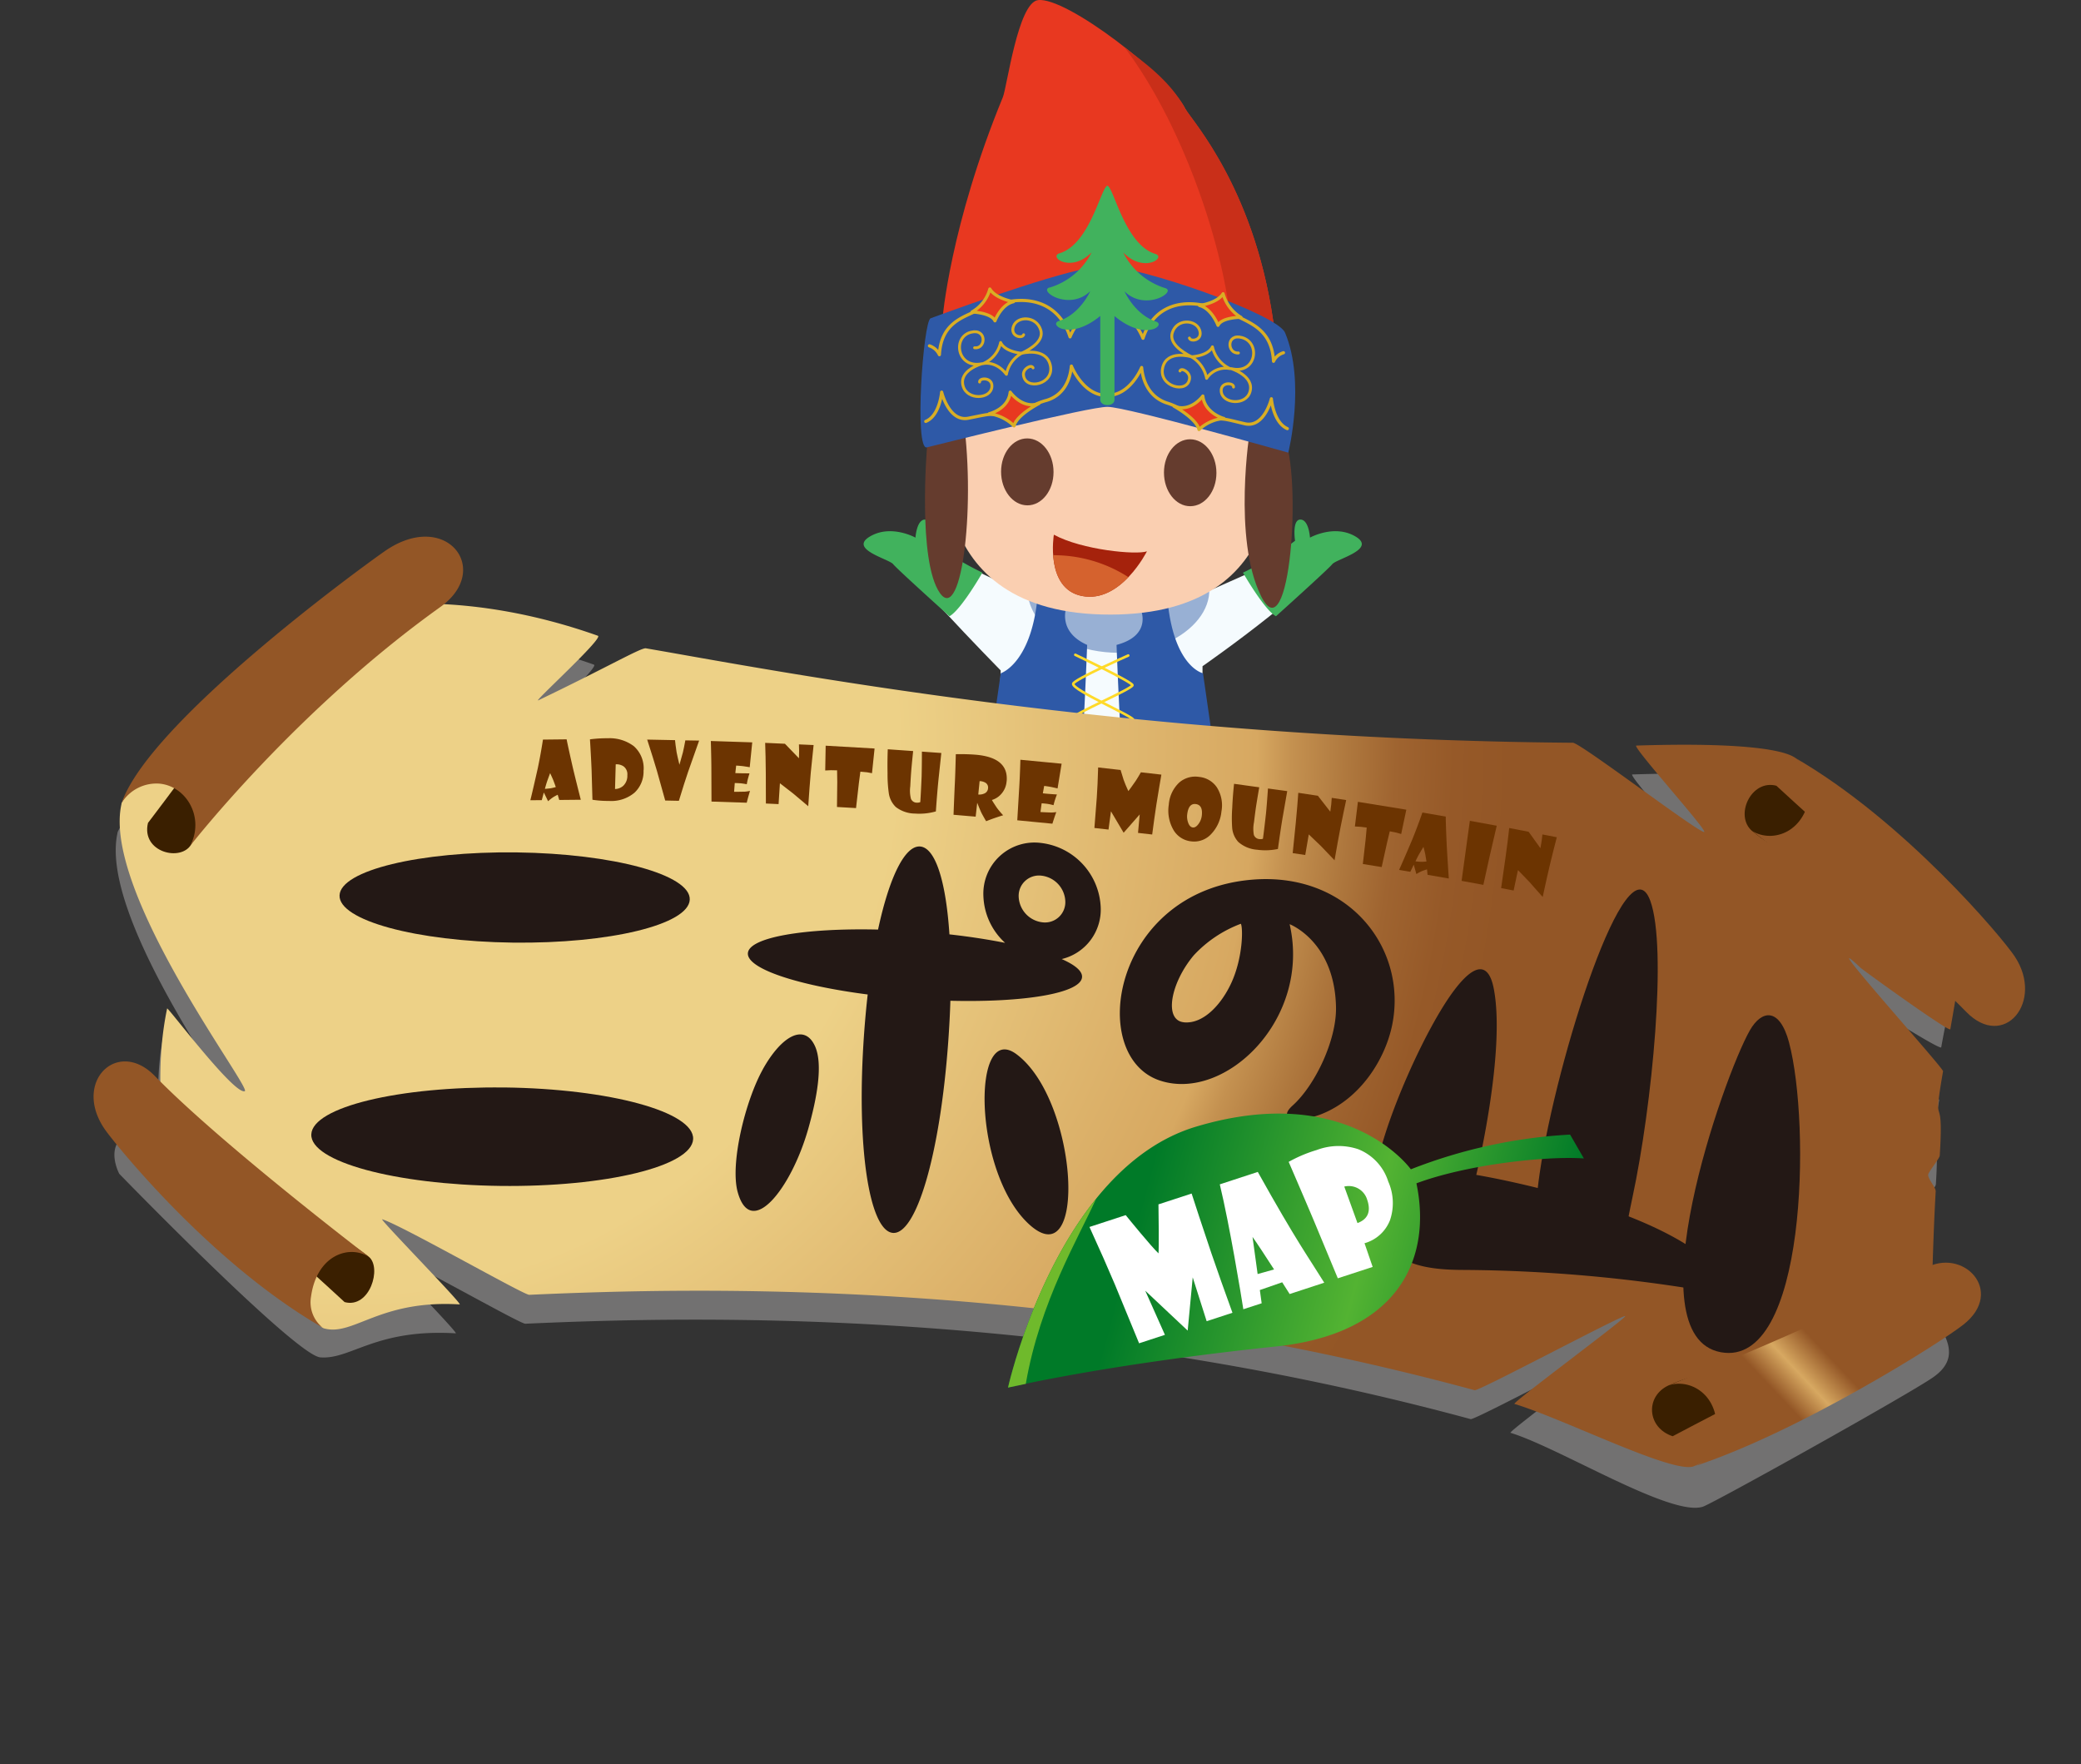 <svg xmlns="http://www.w3.org/2000/svg" xmlns:xlink="http://www.w3.org/1999/xlink" width="376.189" height="318.921" viewBox="0 0 376.189 318.921">
  <rect x="0" y="0" width="376.189" height="318.921" fill="#333333" stroke="none"/>
  <defs>
    <linearGradient id="linear-gradient" x1="0.972" y1="1.041" x2="0.669" y2="0.625" gradientUnits="objectBoundingBox">
      <stop offset="0.17" stop-color="#aed0ee"/>
      <stop offset="0.63" stop-color="#f5fbfe"/>
    </linearGradient>
    <radialGradient id="radial-gradient" cx="0.491" cy="0.491" r="1.244" gradientTransform="matrix(0.491, -0.143, 0.071, 0.99, -0.167, -0.023)" gradientUnits="objectBoundingBox">
      <stop offset="0.47" stop-color="#edd187"/>
      <stop offset="0.78" stop-color="#d7a861"/>
      <stop offset="0.81" stop-color="#c49150"/>
      <stop offset="0.86" stop-color="#ae773d"/>
      <stop offset="0.9" stop-color="#9f6430"/>
      <stop offset="0.95" stop-color="#965928"/>
      <stop offset="1" stop-color="#935626"/>
    </radialGradient>
    <linearGradient id="linear-gradient-2" x1="-7.98" y1="3.422" x2="-7.762" y2="2.61" gradientUnits="objectBoundingBox">
      <stop offset="0.18" stop-color="#653c17"/>
      <stop offset="1" stop-color="#3a1f00"/>
    </linearGradient>
    <linearGradient id="linear-gradient-3" x1="-4.053" y1="1.433" x2="-3.907" y2="1.117" gradientUnits="objectBoundingBox">
      <stop offset="0.05" stop-color="#935626"/>
      <stop offset="0.41" stop-color="#d7a861"/>
      <stop offset="0.81" stop-color="#935626"/>
    </linearGradient>
    <linearGradient id="linear-gradient-4" x1="8.736" y1="108.996" x2="9.033" y2="106.634" xlink:href="#linear-gradient-2"/>
    <linearGradient id="linear-gradient-5" x1="4.493" y1="38.601" x2="4.64" y2="38.288" xlink:href="#linear-gradient-3"/>
    <linearGradient id="linear-gradient-6" x1="4.996" y1="4.172" x2="5.219" y2="3.675" xlink:href="#linear-gradient-2"/>
    <linearGradient id="linear-gradient-7" x1="2.456" y1="2.066" x2="2.615" y2="1.823" xlink:href="#linear-gradient-3"/>
    <linearGradient id="linear-gradient-8" x1="-50.54" y1="33.243" x2="-49.95" y2="32.908" gradientUnits="objectBoundingBox">
      <stop offset="0.18" stop-color="#946529"/>
      <stop offset="1" stop-color="#3a1f00"/>
    </linearGradient>
    <linearGradient id="linear-gradient-9" x1="-12.167" y1="17.465" x2="-12.382" y2="17.651" xlink:href="#linear-gradient-3"/>
    <linearGradient id="linear-gradient-10" y1="0.5" x2="1" y2="0.5" gradientUnits="objectBoundingBox">
      <stop offset="0.18" stop-color="#007a28"/>
      <stop offset="0.63" stop-color="#53b332"/>
      <stop offset="1" stop-color="#007a28"/>
    </linearGradient>
  </defs>
  <g id="グループ_41" data-name="グループ 41" transform="translate(-981.354 -2124.155)">
    <g id="nipo1" transform="translate(1137.477 2124.155)">
      <g id="_レイヤー_2" transform="translate(0 0)">
        <g id="_レイヤー_1-2">
          <path id="パス_365" data-name="パス 365" d="M57.686,122c6.318,1.519,21.3,9.441,21.3,9.441s15.064,1.122,16.3,4.543-.823,3.691,1.235,5.977,11.145,11,7.454,12.707-39.129-4.4-41.344-5.04c-4.927-1.42-12.324.284-19.295-2.272-4.941-1.817,1.647-5.977-4.927-8.831s-33.89-12.38-27.316-14.084,35.934-5,46.611-2.428Z" transform="translate(4.229 50.829)" fill="#d3edfb"/>
          <path id="パス_366" data-name="パス 366" d="M27.815,78.647s-24.59-12.3-24.974-9.981,20.743,23.81,20.743,23.81S23.2,118.6,15.137,138.192c0,0,36.488,5.367,54.164-.767,0,0-9.612-15.362-9.229-45.717,0,0,24.335-16.909,23.824-21.51-.383-3.464-22.532,8.7-28.424,10s-15.234,3.45-27.657-1.533Z" transform="translate(1.19 28.713)" fill="url(#linear-gradient)"/>
          <path id="パス_367" data-name="パス 367" d="M20.784,75.419S19.932,84.265,31.418,87.2c12.551,3.194,24.065-4.486,22.148-12.3s-32.783.511-32.783.511Z" transform="translate(8.718 30.052)" fill="#98b0d4"/>
          <path id="パス_368" data-name="パス 368" d="M30.038,77.57s-1.789,4.472,3.72,6.914c0,0-.767,20.36-1.278,21.893a90.21,90.21,0,0,1-16.64-.767l2.3-16s5.31-1.661,6.588-13.19l5.31,1.164Z" transform="translate(6.648 32.089)" fill="#2e59a7"/>
          <path id="パス_369" data-name="パス 369" d="M36.488,77.637s2.428,4.87-4.288,6.659c0,0,.767,20.36,1.278,21.893a90.367,90.367,0,0,0,16.654-.767l-2.3-16s-5.054-1.036-6.346-12.551l-5,.767Z" transform="translate(13.516 32.278)" fill="#2e59a7"/>
          <path id="パス_370" data-name="パス 370" d="M48.3,75.738s3.848,6.73,5.963,7.88c0,0,9.413-8.462,10.18-9.413s8.064-2.683,4.231-4.983-8.263.185-8.263.185-.185-3.265-1.732-3.265-.965,3.833-.965,3.833A53.72,53.72,0,0,1,48.3,75.738Z" transform="translate(20.274 27.774)" fill="#41b25d"/>
          <path id="パス_371" data-name="パス 371" d="M21.467,75.738s-3.848,6.73-5.949,7.88c0,0-9.413-8.462-10.18-9.413s-8.064-2.683-4.231-4.983,8.263.185,8.263.185.2-3.265,1.732-3.265.965,3.833.965,3.833a54.4,54.4,0,0,0,9.413,5.764Z" transform="translate(-0.001 27.774)" fill="#41b25d"/>
          <path id="パス_372" data-name="パス 372" d="M14.1,119.38c-7.127,2.414-7.369,8.9,1.292,9.853,10.662,1.178,22.191-4.018,16.995-9.229s-18.3-.625-18.3-.625Z" transform="translate(3.701 49.342)" fill="#653c2e"/>
          <path id="パス_373" data-name="パス 373" d="M52.867,119.38c7.127,2.414,7.369,8.9-1.292,9.853C40.913,130.411,29.384,125.215,34.58,120s18.3-.625,18.3-.625Z" transform="translate(13.975 49.342)" fill="#653c2e"/>
          <path id="パス_374" data-name="パス 374" d="M10.676,58.247S5.082,90.49,40.349,90.391c33.535-.085,30.057-29.886,28.14-34.912s-40.08-12.167-57.8,2.754Z" transform="translate(4.344 20.702)" fill="#facfb1"/>
          <path id="パス_375" data-name="パス 375" d="M49.474,55.525S46.294,75.16,51.5,85.6s7.511-21.637,4.046-29.162-6.077-.909-6.077-.909Z" transform="translate(20.363 22.189)" fill="#653c2e"/>
          <path id="パス_376" data-name="パス 376" d="M8.179,58.892S6.447,79.408,10.493,85.215,17.138,68.475,14.54,52.29c0,0-5.211,1.7-6.361,6.616Z" transform="translate(3.278 21.96)" fill="#653c2e"/>
          <path id="パス_377" data-name="パス 377" d="M10.03,57.745s1.363-16.952,10.932-40.194C21.7,15.763,23.688.514,27.294.017c5.069-.7,23.639,13.6,26.635,19.607,1.051,2.1,13.133,14.922,16.214,40.762L10.03,57.731Z" transform="translate(4.209 0.007)" fill="#e83820"/>
          <path id="パス_378" data-name="パス 378" d="M52.481,56.108a6.723,6.723,0,0,1-.028,1.42l7.965.355C57.336,32.043,45.325,19.165,44.2,17.121c-3.038-5.566-8.32-8.916-11-11.131C43.735,19.946,51.089,41.782,52.466,56.108Z" transform="translate(13.935 2.525)" fill="#c92f19"/>
          <path id="パス_379" data-name="パス 379" d="M9.087,43.3c6.517-2.4,26.138-9.47,31.405-9.427,6.361.028,31.221,8.618,32.655,12.04,3.762,8.987.582,21.68.582,21.68S44.539,59.327,41.06,59.312,10.706,66.085,8.391,66.638,7.738,43.794,9.073,43.3Z" transform="translate(3.037 14.228)" fill="#2e59a7"/>
          <path id="パス_380" data-name="パス 380" d="M18.372,43.614a5.378,5.378,0,0,1-3.152,3.8s2.243-.6,4.2,1.931a5.6,5.6,0,0,1,2.754-3.8s-2.982-.213-3.8-1.945Z" transform="translate(6.388 18.312)" fill="none" stroke="#d9ae25" stroke-linecap="round" stroke-linejoin="round" stroke-width="0.52"/>
          <path id="パス_381" data-name="パス 381" d="M14.938,45.127c2.059.256,2.243-3.521-.639-2.811-3.436.838-2.541,6.6,1.945,5.707,0,0-4.217,1.164-3.379,4.032.752,2.612,5.026,2.385,5.2.1.128-1.732-2.314-1.661-2.229-.838" transform="translate(5.123 17.736)" fill="none" stroke="#d9ae25" stroke-linecap="round" stroke-linejoin="round" stroke-width="0.52"/>
          <path id="パス_382" data-name="パス 382" d="M20.948,43.461c-.227.767-2.5.3-1.832-1.533.681-1.874,4.117-1.917,4.927.681.568,1.846-1.5,3.28-3.45,4.2,0,0,4.373-1.15,5.168,2.115.866,3.549-4.586,4.7-4.841,1.789-.1-1.15,1.5-1.959,1.732-1.264" transform="translate(7.972 17.046)" fill="none" stroke="#d9ae25" stroke-linecap="round" stroke-linejoin="round" stroke-width="0.52"/>
          <path id="パス_383" data-name="パス 383" d="M40.24,38.608c-4.6,1.377-6.446,6.219-6.446,6.219C32.1,39.6,27.93,37.685,23.1,38.381a14.784,14.784,0,0,0-3.564.809,6.059,6.059,0,0,0-2.641.923c-2.527,1.264-6.4,2.257-6.716,7.937a3.078,3.078,0,0,0-1.8-1.6" transform="translate(3.517 16.064)" fill="none" stroke="#d9ae25" stroke-linecap="round" stroke-linejoin="round" stroke-width="0.57"/>
          <path id="パス_384" data-name="パス 384" d="M40.437,51.9c-4.146-.114-6.2-5.3-6.2-5.3-.227,2.414-1.32,5.239-4.486,6.2a11.526,11.526,0,0,0-5.864,3.677c-3.9-1.6-3.762-1.335-8.277-.454-3.521.7-4.827-4.714-4.827-4.714S10.437,55.573,7.91,56.6" transform="translate(3.319 19.572)" fill="none" stroke="#d9ae25" stroke-linecap="round" stroke-linejoin="round" stroke-width="0.57"/>
          <path id="パス_385" data-name="パス 385" d="M13.8,40.936s3.45.114,4.146,1.6c0,0,1.15-2.982,3.336-3.45,0,0-3.223-.568-4.259-2.3A6.87,6.87,0,0,1,13.8,40.936Z" transform="translate(5.792 15.454)" fill="#e83820" stroke="#d9ae25" stroke-linecap="round" stroke-linejoin="round" stroke-width="0.57"/>
          <path id="パス_386" data-name="パス 386" d="M15.99,53.824s3.45-.809,3.791-3.9c0,0,2.186,3.109,5.182,2.059,0,0-4.018,2.073-4.486,4.032A7.948,7.948,0,0,0,15.99,53.824Z" transform="translate(6.711 20.965)" fill="#e83820" stroke="#d9ae25" stroke-linecap="round" stroke-linejoin="round" stroke-width="0.57"/>
          <path id="パス_387" data-name="パス 387" d="M45.535,44.15a5.722,5.722,0,0,0,3.152,3.933,4.092,4.092,0,0,0-4.2,1.761,5.806,5.806,0,0,0-2.754-3.9s2.982-.1,3.8-1.789Z" transform="translate(17.516 18.543)" fill="none" stroke="#d9ae25" stroke-linecap="round" stroke-linejoin="round" stroke-width="0.52"/>
          <path id="パス_388" data-name="パス 388" d="M48.641,45.787c-2.059.17-2.243-3.592.653-2.783,3.436.965,2.541,6.7-1.945,5.622,0,0,4.217,1.32,3.379,4.174-.752,2.584-5.026,2.186-5.2-.1-.128-1.732,2.314-1.562,2.229-.752" transform="translate(19.11 18.014)" fill="none" stroke="#d9ae25" stroke-linecap="round" stroke-linejoin="round" stroke-width="0.52"/>
          <path id="パス_389" data-name="パス 389" d="M42.931,43.887c.227.767,2.5.4,1.832-1.462-.681-1.9-4.117-2.087-4.927.5-.568,1.817,1.5,3.336,3.45,4.344,0,0-4.373-1.32-5.168,1.917-.866,3.507,4.572,4.884,4.841,1.988.1-1.15-1.5-2.016-1.732-1.335" transform="translate(15.96 17.216)" fill="none" stroke="#d9ae25" stroke-linecap="round" stroke-linejoin="round" stroke-width="0.52"/>
          <path id="パス_390" data-name="パス 390" d="M31.03,38.51c4.6,1.562,6.446,6.46,6.446,6.46,1.69-5.154,5.864-6.9,10.691-6.02a15.942,15.942,0,0,1,3.564.951,6.326,6.326,0,0,1,2.641,1.022c2.527,1.363,6.4,2.513,6.7,8.206a2.925,2.925,0,0,1,1.8-1.548" transform="translate(13.024 16.176)" fill="none" stroke="#d9ae25" stroke-linecap="round" stroke-linejoin="round" stroke-width="0.57"/>
          <path id="パス_391" data-name="パス 391" d="M31.03,51.82c4.146.043,6.2-5.04,6.2-5.04.227,2.414,1.32,5.3,4.486,6.389a12.194,12.194,0,0,1,5.864,3.919c3.919-1.462,3.762-1.193,8.277-.142,3.521.838,4.827-4.515,4.827-4.515s.341,4.274,2.882,5.4" transform="translate(13.024 19.647)" fill="none" stroke="#d9ae25" stroke-linecap="round" stroke-linejoin="round" stroke-width="0.57"/>
          <path id="パス_392" data-name="パス 392" d="M50.252,41.649s-3.45-.014-4.146,1.448c0,0-1.15-3.038-3.336-3.578,0,0,3.223-.454,4.259-2.13a7.241,7.241,0,0,0,3.223,4.274Z" transform="translate(17.953 15.706)" fill="#e83820" stroke="#d9ae25" stroke-linecap="round" stroke-linejoin="round" stroke-width="0.57"/>
          <path id="パス_393" data-name="パス 393" d="M48.513,54.471s-3.45-.937-3.791-4.061c0,0-2.186,3.024-5.182,1.86,0,0,4.032,2.229,4.486,4.2a7.643,7.643,0,0,1,4.486-2.016Z" transform="translate(16.597 21.171)" fill="#e83820" stroke="#d9ae25" stroke-linecap="round" stroke-linejoin="round" stroke-width="0.57"/>
          <path id="パス_394" data-name="パス 394" d="M38.24,61.94c0,3.351,2.115,6.077,4.742,6.077s4.742-2.669,4.742-6.02-2.115-6.062-4.742-6.077-4.742,2.669-4.742,6.006Z" transform="translate(16.051 23.484)" fill="#653c2e"/>
          <path id="パス_395" data-name="パス 395" d="M17.5,61.83c0,3.336,2.115,6.062,4.742,6.077s4.742-2.669,4.742-6.02-2.115-6.062-4.742-6.077S17.5,58.479,17.5,61.83Z" transform="translate(7.345 23.438)" fill="#653c2e"/>
          <path id="パス_396" data-name="パス 396" d="M23.8,42.063a12.492,12.492,0,0,0,7.61-6.375c-3.706,3.8-7.88.809-5.793.17,5.424-1.619,7.454-11.713,8.6-12.2V23.62a.2.2,0,0,1,.043.028c.014,0,.028-.028.043-.028v.043c1.15.5,3.18,10.62,8.6,12.3C45,36.6,40.825,39.55,37.119,35.7a12.672,12.672,0,0,0,7.61,6.46c2.087.639-3.62,4.274-7.369.582,0,0,1.8,4.146,5.665,5.452,1.931.639-1.931,3.649-7.482-.994V62.309c0,1.335-2.57,1.32-2.57-.014V47.188c-5.551,4.572-9.413,1.533-7.482.909,3.862-1.249,5.665-5.381,5.665-5.381-3.734,3.635-9.441-.043-7.354-.681Z" transform="translate(9.803 9.925)" fill="#41b25d"/>
          <path id="パス_397" data-name="パス 397" d="M13.455,114.62s.965.27,2.754.653c1.42.312,3.89-1.079,6.275-.781,3.975.511,5.821,2.627,9.853,2.868,2.272.128,4.714.213,7.3.213,1.377,0,2.7-.014,3.975-.043,3.777-.085,7.454-2.115,10.251-2.385,3.961-.383,5.466,1.122,7.312.823,2.158-.369,3.294-.653,3.294-.653A11.331,11.331,0,0,1,66.8,120.8a6.646,6.646,0,0,1-2.428.667c-1.917.355-2.982-1.051-8.448-.8-4.089.2-8.079,2.982-12.806,3.053-1.264.028-2.6.028-3.975.028-2.882-.028-5.523-.114-7.937-.256-5.239-.312-6.574-2.527-11.273-3.336-3.72-.639-6.233,1.164-7.425.838-1.391-.383-1.533-.838-1.533-.838s.383-3.876,2.5-5.509Z" transform="translate(4.604 48.053)" fill="#41b25d"/>
          <path id="パス_398" data-name="パス 398" d="M41.109,71.066c-1.846.7-11.756-.227-16.838-3,0,0-1.619,9.754,5.069,11.074C36.367,80.536,41.1,71.066,41.1,71.066Z" transform="translate(10.115 28.584)" fill="#a5220c"/>
          <path id="パス_399" data-name="パス 399" d="M37.727,74.655c-2.059,2.144-4.941,4.075-8.391,3.393-3.933-.767-5-4.458-5.2-7.369a24.893,24.893,0,0,1,13.587,3.961Z" transform="translate(10.132 29.68)" fill="#d5622e"/>
          <path id="パス_400" data-name="パス 400" d="M36.9,83.45s-9.825,4.344-9.953,5.111c-.185,1.136,10.847,5.864,10.847,6.5s-11.742,5.111-11.742,5.111" transform="translate(10.934 35.04)" fill="none" stroke="#ffda2a" stroke-linecap="round" stroke-linejoin="round" stroke-width="0.46"/>
          <path id="パス_401" data-name="パス 401" d="M27.1,83.36s10.208,4.856,10.336,5.48S26.59,94.079,26.59,94.832s11.486,5.736,11.486,5.736" transform="translate(11.161 35.003)" fill="none" stroke="#ffda2a" stroke-linecap="round" stroke-linejoin="round" stroke-width="0.46"/>
        </g>
      </g>
    </g>
    <g id="アセット_1" data-name="アセット 1" transform="translate(1803.285 2208.752)">
      <g id="レイヤー_2" transform="matrix(0.966, 0.259, -0.259, 0.966, -777.527, -23.055)">
        <g id="レイヤー_1" transform="translate(0 0)">
          <g id="グループ_36" data-name="グループ 36">
            <g id="グループ_32" data-name="グループ 32">
              <g id="グループ_31" data-name="グループ 31" transform="translate(0.665 5.228)">
                <path id="パス_320" data-name="パス 320" d="M339.186,84.48c-1.233-5.058-2.976-8.722-4.29-15.049-.152-.724-1.93-1.778-2.091-2.565-.107-.536,1.224-3.324,1.117-3.9C331.4,50.4,331.652,60.1,330.553,48.1c-.054-.581-30.143-20.107-19.339-14.227.6.331,17.283,5.568,17.23,4.924-.858-9.938-.643-18.338-.643-18.338l-17.435-8S295.307,1.942,289.9.27c-2.922-.9-11.635.349-28.15,5.353-.894.268,16.8,11.716,15.871,11.913-1.278.268-25.773-9.777-27.078-9.437C171.8,28.564,106.941,32.9,84.277,35.007c-.867.08-5.889,5.147-16.336,14.111-.974.84,8.543-13.959,7.382-14.057C50.256,33.068,34.876,40.5,34.876,40.5L13.106,60.1a28.292,28.292,0,0,0-1.01,3.584c-.268,2.118.349,6.05,1.537,11.519.116.545.867.831,1.09,1.376.295.715-13.083.849-14.719,9.955a1.444,1.444,0,0,0,.018.277c.76,16.238,36.1,43.45,34.96,44.272-1.653,1.2-17.444-11.162-17.426-10.8.411,7.444,3.217,14.254,4.3,19.929.188.992-5.97-1.921-6.944-.295-1.761,2.931,1.367,6.247,1.367,6.247S55.519,169.593,59.952,168.8c5.442-.983,8.311-7.632,22.538-10.536.626-.125-18.168-11.242-17.507-11.233,3.45.072,28.284,6.6,29.2,6.3,30.036-9.526,92.646-27.82,169.519-27.6.769,0,22.082-19.938,22.815-20,.59-.054-15.8,20.51-15.228,20.527,9.24.313,31.957,7.212,37.033,3.9,1.734-1.135,30.778-29.339,34.165-33.387,5.076-6.05-2.538-9.089-3.315-12.3Z" transform="translate(0 0)" fill="#727171"/>
              </g>
              <path id="パス_321" data-name="パス 321" d="M334.887,69.449c-.152-.724-1.93-1.778-2.091-2.565-.107-.536,1.224-3.324,1.117-3.9-2.52-12.565-2.27-2.869-3.369-14.871-.054-.581-30.143-20.107-19.339-14.236.6.331,18.7,7.212,18.642,6.568-.858-9.938-2.046-19.991-2.046-19.991l-17.435-8S295.307,1.942,289.9.27c-2.922-.9-11.635.349-28.15,5.353-.894.268,16.8,11.716,15.871,11.913-1.278.268-25.773-9.777-27.078-9.437C171.8,28.564,106.941,32.9,84.277,35.007c-.867.08-5.889,5.147-16.336,14.111-.974.84,8.543-13.959,7.382-14.057C50.256,33.068,34.876,40.5,34.876,40.5L13.106,60.1a28.292,28.292,0,0,0-1.01,3.584c-.268,2.118.357,6.05,1.537,11.519.116.545.876.831,1.09,1.376.295.715-13.083.849-14.719,9.955a1.586,1.586,0,0,0,.018.286c.751,16.238,36.1,43.45,34.96,44.272-1.653,1.2-17.444-11.162-17.426-10.8.894,16.086,9.267,30.3,9.267,30.3l23.164,12.19s8.4,6.005,9.955,6.014c5.523.018,8.311-7.632,22.538-10.536.626-.125-18.168-11.242-17.507-11.233,3.45.071,28.284,6.6,29.2,6.3,30.036-9.526,92.646-27.82,169.528-27.6.769,0,22.082-19.938,22.815-20,.59-.054-15.8,20.51-15.228,20.527,9.24.3,30.17,4.683,34.04,2.618,1.832-.974,25.586-25.559,25.586-25.559l9.66-9.41s-3.548-14.129-5.693-24.477Z" transform="translate(0.004 0)" fill="url(#radial-gradient)"/>
              <path id="パス_322" data-name="パス 322" d="M28.281,4.29c2.815,1.251,2.618,9.044-2.109,9.044C26.172,13.334,3.6,1.5.336.465S18.388-.134,28.281,4.29Z" transform="translate(36.116 149.905)" fill="url(#linear-gradient-2)"/>
              <path id="パス_323" data-name="パス 323" d="M51.005,37.388a5.87,5.87,0,0,1-3.414-4.817c-.956-7.417,4.057-10.912,8.231-9.687,0,0-30.983-12.717-45.836-21.546C1.577-3.675-4.357,6.53,4.115,13.286c3.19,2.538,24.763,18.2,46.9,24.111Z" transform="translate(8.584 131.311)" fill="url(#linear-gradient-3)"/>
              <path id="パス_324" data-name="パス 324" d="M2.291,9.044C-1.579,7.221-.327,0,4.4,0c0,0,22.574,11.823,25.836,12.869s-18.141.8-27.945-3.825Z" transform="translate(283.69 6.079)" fill="url(#linear-gradient-4)"/>
              <path id="パス_325" data-name="パス 325" d="M3.923,0S7.417.706,8.231,5.156C9.58,12.511,4.173,16.068,0,14.835c0,0,30.983,12.717,45.836,21.555,8.409,5,13.2-5.469,5.871-11.948C48.66,21.743,26.05,5.907,3.923.009Z" transform="translate(285.981 0.279)" fill="url(#linear-gradient-5)"/>
              <path id="パス_326" data-name="パス 326" d="M1.937,11.926C-1.745,14.964.123,20.38,5,20.639c0,0,19.821-18.392,22.654-20.3S10.311,5.027,1.937,11.926Z" transform="translate(295.429 103.851)" fill="url(#linear-gradient-6)"/>
              <path id="パス_327" data-name="パス 327" d="M7.971,47.726s3.155-1.662,2.672-6.166C9.857,34.125,3.655,32.248,0,34.607c0,0,27-20.107,39.2-32.351,5.63-5.648,15.237.161,9.375,7.989-3.235,4.334-23.941,26.685-40.6,37.48Z" transform="translate(297.375 81.169)" fill="url(#linear-gradient-7)"/>
              <path id="パス_328" data-name="パス 328" d="M8.561,31.483c-.929,3.6-8.418,3.753-8.561-1.7C0,29.785,10.474,4.128,11.35.4s.2,19.535-2.788,31.073Z" transform="translate(5.532 59.012)" fill="url(#linear-gradient-8)"/>
              <path id="パス_329" data-name="パス 329" d="M0,60.986a7.4,7.4,0,0,1,5.755-5.147c4.879-.786,9.455,3.9,8.213,9.446,0,0,12-28.5,32.511-53.432C53.9,2.836,42.815-5.556,34.147,4.73,30.242,9.368,1.063,45.633,0,60.986Z" transform="translate(0 25.549)" fill="url(#linear-gradient-9)"/>
            </g>
            <path id="パス_330" data-name="パス 330" d="M37.591,31.943c13.047-3.155,22.422-7.426,21.895-10.277-.2-1.081-1.787-1.814-4.4-2.216A9.193,9.193,0,0,0,59.468,8.574,12.23,12.23,0,0,0,46,.156a9.24,9.24,0,0,0-7.534,11.966,12,12,0,0,0,5.979,7.149c-3.083.206-6.5.572-10.116,1.126C31.21,11.21,27.814,5.974,25.142,6.42c-2.708.447-4,6.622-3.5,16.479C8.735,26.045-.506,30.281.021,33.105c.509,2.761,10.161,3.315,22.851,1.609q.5,3.324,1.189,6.926C27.975,61.97,34.231,75.849,38.4,75.161s4.647-15.693.733-36.033c-.483-2.5-.992-4.906-1.528-7.176ZM47.654,5.84a4.859,4.859,0,0,1,5.353,3.342,3.67,3.67,0,0,1-2.994,4.754,4.859,4.859,0,0,1-5.353-3.342A3.67,3.67,0,0,1,47.654,5.84ZM8.082,52.641C6.474,58.977,6.733,70.693,9.414,75.277c4.513,7.7,9.178-2.958,9.366-14.263.089-5.719-.393-11.984-2.672-14.79-2.887-3.539-6.309-.375-8.034,6.417ZM51.675,38.19c-9.482-3.8-2.145,22.458,9.929,28.982,13.065,7.06,3.065-23.78-9.929-28.982Z" transform="translate(116.342 50.339)" fill="#231815"/>
            <path id="パス_331" data-name="パス 331" d="M32.511,19.118C49.446,14.8,62.378,7.733,61.394,3.336S45.88-1.114,28.937,3.193C12,7.518-.939,14.578.053,18.975s15.514,4.459,32.458.143Z" transform="translate(42.315 73.495)" fill="#231815"/>
            <path id="パス_332" data-name="パス 332" d="M31.55,3.49C13.087,8.2-1.015,15.9.057,20.7s16.917,4.87,35.389.161S68.011,8.45,66.939,3.651,50.022-1.228,31.55,3.481Z" transform="translate(48.567 114.815)" fill="#231815"/>
            <path id="パス_333" data-name="パス 333" d="M26.2,7.682c8.24,15.541-2.913,34.075-15.317,33.369-13.995-.8-17.176-30.822,6.685-39.384C34.03-4.24,47.953,6.377,48.82,20.479c.375,6.148-1.975,14.191-8.1,18.812-3.119,2.35-7.828,3.476-5.5-.107,2.994-4.62,4.6-13.485,2.967-19.16C34.879,8.549,26.2,7.682,26.2,7.682ZM12.323,29.764c3.619-.6,5.836-5.165,6.488-9.357.751-4.826-.536-9.821-1.144-10.518a22.281,22.281,0,0,0-6.738,7.694C8.15,23.526,8.7,30.354,12.323,29.755Z" transform="translate(183.389 45.351)" fill="#231815"/>
            <path id="パス_334" data-name="パス 334" d="M5.463,4.754c2.368-5.737,4.71-6.139,6.747-1.975,5.121,10.492,5.675,33.36,5.675,33.36s32.6-3.235,46.4,5.1c3.19,1.93,4.281,3.941-.938,4.45a270.946,270.946,0,0,0-43.253,7.641C11,55.747,1.808,56.328.155,39.777-.7,31.18,2.13,12.824,5.463,4.754Z" transform="translate(236.022 51.924)" fill="#231815"/>
            <path id="パス_335" data-name="パス 335" d="M9.624,3.9C6.273-1.923,3.27-.538,2.189,3.564-.269,12.92-3.942,62.385,12.171,61.125c15.8-1.242,4.978-44.111-2.547-57.212Z" transform="translate(292.72 46.448)" fill="#231815"/>
            <path id="パス_336" data-name="パス 336" d="M18.331,54.118C17.464,37.094,12.746,8.925,7.571,1.535.529-8.528-1.437,33.4.994,54.172c.965,8.231,1.85,8.776,4.593,8.624,14.719-.8,13.378,3.682,12.744-8.677Z" transform="translate(263.897 30.541)" fill="#231815"/>
            <g id="グループ_33" data-name="グループ 33" transform="translate(70.59 25.347)">
              <path id="パス_337" data-name="パス 337" d="M9.419,9.884,5.666,10.93l-.509-.84a8.854,8.854,0,0,0-.67.635,7.9,7.9,0,0,0-.706.947l-.626-.724c-.125-.143-.3-.34-.527-.6v1.43l-1.993.554c-.018-1.215-.089-3.2-.2-5.97C.331,4.522.179,2.779,0,1.153L4.12,0C4.45.679,5.264,2.261,6.568,4.727q1.046,1.93,2.851,5.156ZM4.459,8.838c-.143-.223-.393-.581-.742-1.063-.206-.268-.5-.634-.894-1.1-.036.295-.071.777-.134,1.439-.027.384-.045.894-.045,1.546.134-.036.438-.152.912-.34a8.841,8.841,0,0,0,.894-.474Z" transform="translate(0 29.259)" fill="#6c3401"/>
              <path id="パス_338" data-name="パス 338" d="M10.8,4.262a5.224,5.224,0,0,1-.518,4.316,6.527,6.527,0,0,1-4.1,2.654,17.889,17.889,0,0,1-2.922.563L1.743,6.72Q1.139,4.776,0,1.367A23.259,23.259,0,0,1,3.065.339,7.262,7.262,0,0,1,7.963.5a5.327,5.327,0,0,1,2.851,3.753ZM8.2,5.844A1.789,1.789,0,0,0,7.158,4.521a2.241,2.241,0,0,0-1.492,0L6.7,8.865a2.3,2.3,0,0,0,1.287-.947,2.486,2.486,0,0,0,.206-2.073Z" transform="translate(8.195 26.802)" fill="#6c3401"/>
              <path id="パス_339" data-name="パス 339" d="M9.115.009c-.107,1.224-.259,3.235-.465,6.005q-.134,1.957-.25,5.442l-2.4.59q-.858-1.461-2.824-4.772C2.44,6.059,1.376,4.379,0,2.252L4.888,1.046c.152.429.438,1.117.849,2.055.241.5.608,1.18,1.072,2.038.018-.483.027-1.251.027-2.324C6.819,2.243,6.774,1.5,6.7.6l2.4-.6Z" transform="translate(18.195 23.28)" fill="#6c3401"/>
              <path id="パス_340" data-name="パス 340" d="M7.292,0l.724,4.459c-.179.009-.563.054-1.144.116-.393.054-.831.134-1.3.232l.206,1.349c.509-.107,1.34-.313,2.484-.617-.009.188-.018.518-.018,1.01q0,.442.054,1.019c-.143,0-.483.036-1.037.107-.25.045-.626.125-1.117.241l.295,1.564c.349-.089.974-.268,1.895-.536a7.293,7.293,0,0,0,.831-.366c0,.152,0,.518-.018,1.09,0,.295,0,.67.009,1.126L2.949,12.243,1.483,6.854Q.988,5,0,1.7L7.292,0Z" transform="translate(29.375 21.099)" fill="#6c3401"/>
              <path id="パス_341" data-name="パス 341" d="M8.561,0q.214,1.434.8,4.969c.3,1.734.688,3.718,1.126,5.961-.715-.34-1.8-.849-3.244-1.519C6.631,9.151,5.7,8.767,4.468,8.249l.742,3.7-2.243.492c-.241-.929-.724-2.69-1.43-5.273Q.666,4.03,0,1.886l3.494-.769L6.622,2.994Q6.434,2.149,6.3,1.68C6.22,1.4,6.113,1.028,5.97.572L8.552,0Z" transform="translate(38.946 18.695)" fill="#6c3401"/>
              <path id="パス_342" data-name="パス 342" d="M8.669,0l.706,4.433c-.188.009-.483.036-.894.071-.25.036-.652.107-1.206.206.027.277.116.956.268,2.02.161,1.028.384,2.538.679,4.54l-3.378.7Q4.5,10.572,3.718,7.578C3.53,6.89,3.333,6.22,3.146,5.568l-1.09.268-.974.313L0,1.8,8.677,0Z" transform="translate(49.643 16.443)" fill="#6c3401"/>
              <path id="パス_343" data-name="パス 343" d="M9.526.027l.715,4.558c.206,1.3.554,3.262,1.063,5.871a10.9,10.9,0,0,1-3.53,1.349,5.768,5.768,0,0,1-3.664-.241,4.3,4.3,0,0,1-1.9-2.145A24.292,24.292,0,0,1,1.081,6.05C.643,4.531.286,3.137,0,1.859L4.513.983c.1.617.259,1.626.5,3.021.134.777.349,1.877.652,3.289a5.862,5.862,0,0,0,.706,2.136,1.146,1.146,0,0,0,1.26.375,1.343,1.343,0,0,0,.518-.241C7.963,8.606,7.641,7.078,7.176,5,6.926,3.959,6.559,2.511,6.068.67L9.526,0Z" transform="translate(60.653 14.102)" fill="#6c3401"/>
              <path id="パス_344" data-name="パス 344" d="M10.134,3.4a3.837,3.837,0,0,1-.313,2.413A3.6,3.6,0,0,1,8.445,7.353c.17.188.59.572,1.242,1.144a16.382,16.382,0,0,0,1.439,1c-.206.116-.652.411-1.34.867-.483.331-.929.652-1.349.965-.17-.143-.545-.527-1.135-1.144-.277-.313-.706-.858-1.269-1.626H6.014l.375,2.467-3.95.706q-.349-1.515-1.126-5C1.028,5.36.581,3.465,0,1.052,1.26.686,2.422.409,3.485.212q5.9-1.059,6.658,3.173ZM7.221,5.485a1,1,0,0,0-.733-.849,2.167,2.167,0,0,0-1.072,0l.393,2.4A2.194,2.194,0,0,0,6.8,6.593a1.087,1.087,0,0,0,.42-1.108Z" transform="translate(72.762 12.585)" fill="#6c3401"/>
              <path id="パス_345" data-name="パス 345" d="M7.382.009l.447,4.5c-.179,0-.563.018-1.153.045-.4.027-.831.08-1.3.143L5.487,6.05C6.005,5.979,6.845,5.827,8,5.594c-.018.179-.054.518-.08,1.01C7.9,6.9,7.9,7.239,7.909,7.623a9.064,9.064,0,0,0-1.037.045c-.259.027-.635.089-1.126.179l.2,1.582c.349-.063.992-.206,1.921-.42A7.521,7.521,0,0,0,8.713,8.7c-.009.152-.045.518-.08,1.09-.018.295-.036.67-.054,1.117L2.288,11.957,1.162,6.479C.912,5.228.527,3.476,0,1.242L7.382,0Z" transform="translate(84.299 10.34)" fill="#6c3401"/>
              <path id="パス_346" data-name="パス 346" d="M11.376,0q.121,1.488.527,5.442.268,2.426.67,5.442l-2.547.384L9.455,7.963l-1.948,3.95L4.29,8.767l.429,3.3-2.538.384c-.2-1.072-.527-2.878-1.01-5.425Q.742,4.826,0,1.707L4.039,1.1c.2.322.518.84.974,1.555.349.5.8,1.1,1.367,1.769.152-.349.429-1.063.813-2.145.134-.4.3-.974.5-1.725L11.385,0Z" transform="translate(98.231 7.578)" fill="#6c3401"/>
              <path id="パス_347" data-name="パス 347" d="M9.594,5.021a6.881,6.881,0,0,1-.706,4.388,4.164,4.164,0,0,1-3.208,2.27,4.208,4.208,0,0,1-3.753-1.332A6.966,6.966,0,0,1,.086,6.316a6.082,6.082,0,0,1,.8-4.37A4.428,4.428,0,0,1,4.089.052a4.361,4.361,0,0,1,3.557.974A6.063,6.063,0,0,1,9.594,5.012ZM6.368,6.727c-.179-1.3-.715-1.9-1.6-1.778-.858.116-1.2.84-1.019,2.154a3.248,3.248,0,0,0,.545,1.43q.483.71,1.046.643c.366-.054.643-.357.849-.912a3.113,3.113,0,0,0,.179-1.528Z" transform="translate(112.221 6.159)" fill="#6c3401"/>
              <path id="パス_348" data-name="パス 348" d="M9.625.009,10.036,4.6q.174,1.971.67,5.934A10.914,10.914,0,0,1,7.1,11.644a5.747,5.747,0,0,1-3.646-.483A4.293,4.293,0,0,1,1.7,8.9,25.629,25.629,0,0,1,.8,5.469C.456,3.923.2,2.5,0,1.215L4.558.643c.054.626.152,1.644.295,3.047q.121,1.18.429,3.324A6.053,6.053,0,0,0,5.845,9.2a1.155,1.155,0,0,0,1.233.465,1.293,1.293,0,0,0,.536-.214c-.125-.974-.34-2.511-.661-4.62-.179-1.055-.447-2.52-.813-4.388L9.634,0Z" transform="translate(122.727 4.567)" fill="#6c3401"/>
              <path id="パス_349" data-name="パス 349" d="M8.7,0c.045.965.134,2.636.286,5.022.125,1.752.295,3.771.5,6.041-.67-.42-1.7-1.037-3.065-1.859-.59-.322-1.475-.8-2.645-1.448l.349,3.762-2.279.259Q1.635,10.344.974,6.39C.617,4.254.286,2.449,0,.983l3.557-.4,2.913,2.2c-.063-.572-.125-1.019-.179-1.34C6.247,1.153,6.175.777,6.077.3L8.7.009Z" transform="translate(134.362 3.36)" fill="#6c3401"/>
              <path id="パス_350" data-name="パス 350" d="M8.82.009l.241,4.477c-.188-.009-.483-.018-.894-.018-.25.009-.661.036-1.224.08,0,.286.018.956.054,2.038.054,1.037.116,2.565.206,4.584l-3.432.349Q3.57,10.1,3.1,7.042c-.116-.706-.241-1.394-.357-2.064L1.626,5.13l-1,.206L0,.894,8.82,0Z" transform="translate(145.193 2.234)" fill="#6c3401"/>
              <path id="パス_351" data-name="パス 351" d="M9.08,10.67,5.2,11.019l-.349-.92q-.161.08-.777.509a8.4,8.4,0,0,0-.867.8l-.483-.822c-.1-.161-.232-.393-.411-.688l-.259,1.4L0,11.493Q.295,9.7.876,5.585q.335-2.748.509-5.2L5.648,0Q5.943,1.1,7.2,5.085C7.659,6.47,8.284,8.338,9.08,10.67ZM4.388,8.749q-.161-.362-.536-1.18c-.152-.3-.375-.715-.679-1.242-.08.286-.214.751-.393,1.394-.1.375-.206.876-.322,1.51.143-.009.465-.071.956-.17a6.655,6.655,0,0,0,.965-.313Z" transform="translate(155.569 1.591)" fill="#6c3401"/>
              <path id="パス_352" data-name="パス 352" d="M4.924,0l.2,5.827c.054,1.251.125,2.958.232,5.121l-3.986.322L0,.4,4.924,0Z" transform="translate(165.623 0.804)" fill="#6c3401"/>
              <path id="パス_353" data-name="パス 353" d="M8.74,0c0,.965.027,2.636.08,5.031q.08,2.641.25,6.059c-.652-.447-1.653-1.108-2.994-1.984C5.5,8.758,4.638,8.249,3.494,7.551l.2,3.771L1.4,11.484c-.107-.956-.322-2.77-.652-5.425Q.349,2.828,0,.617L3.566.366,6.39,2.681c-.045-.572-.08-1.019-.125-1.349-.036-.286-.089-.67-.17-1.144L8.731,0Z" transform="translate(172.834 0)" fill="#6c3401"/>
            </g>
            <g id="グループ_35" data-name="グループ 35" transform="translate(182.077 76.634)">
              <path id="パス_354" data-name="パス 354" d="M89.829,3.512,86.317,0A92.332,92.332,0,0,0,60.168,13.494a.081.081,0,0,0-.045.009S45.074,1.063,20.66,16.113C-1.754,29.929.034,70.483.034,70.483S15.843,61.9,44.851,50.769C65.62,42.806,68.086,28.213,61.768,15.7,69.784,10,83.153,4.817,89.838,3.521Z" transform="translate(0.009 0)" fill="url(#linear-gradient-10)"/>
              <path id="パス_355" data-name="パス 355" d="M6.584,0C-.86,16.783.033,37.132.033,37.132l2.931-1.483C1.588,20.581,5.36,7.659,6.584,0Z" transform="translate(0 33.343)" fill="#6fba2c"/>
              <g id="グループ_34" data-name="グループ 34" transform="translate(6.736 12.429)">
                <path id="パス_356" data-name="パス 356" d="M16.274,0c1.117,1.743,3.2,4.915,6.238,9.491q2.828,4.209,6.47,9.41l-4.111,2.681-4.486-7L22,24.111l-9.276-4.978,5.5,6.783L14.111,28.6q-2.064-2.708-6.988-9.142Q4.254,15.769,0,10.617L5.773,6.854c.626.456,5.952,4.3,7.516,5.139-.107-.733-1.859-7.069-2.3-8.552L16.274,0Z" transform="translate(0 15.579)" fill="#fff"/>
                <path id="パス_357" data-name="パス 357" d="M18.3,4.274a9.585,9.585,0,0,1,2.118,6.667,6.942,6.942,0,0,1-3.369,5.219l2.529,3.753-5.55,3.619L7.274,14.756Q4.647,11.378,0,5.507A24.711,24.711,0,0,1,4.334,2.129,11.2,11.2,0,0,1,11.528.038a9.271,9.271,0,0,1,6.783,4.254Zm-2.744,4.3a3.467,3.467,0,0,0-4.692-1.358l4.013,5.755c1.564-1.117,1.859-2.556.688-4.4Z" transform="translate(31.734 0)" fill="#fff"/>
                <path id="パス_358" data-name="パス 358" d="M17.337,19.821l5.5-3.593C19.1,12.708,16.149,10.4,6.05,0L0,3.95c3.655,6.72,8.955,18.427,9.955,20.7l2.922-1.9-.938-2.225,3.539-2.4,1.868,1.716ZM10.8,17.829,8.177,11.6c1.072.867,3.289,2.86,5.282,4.665l-2.645,1.564Z" transform="translate(20.76 8.706)" fill="#fff"/>
              </g>
            </g>
          </g>
        </g>
      </g>
    </g>
  </g>
</svg>
